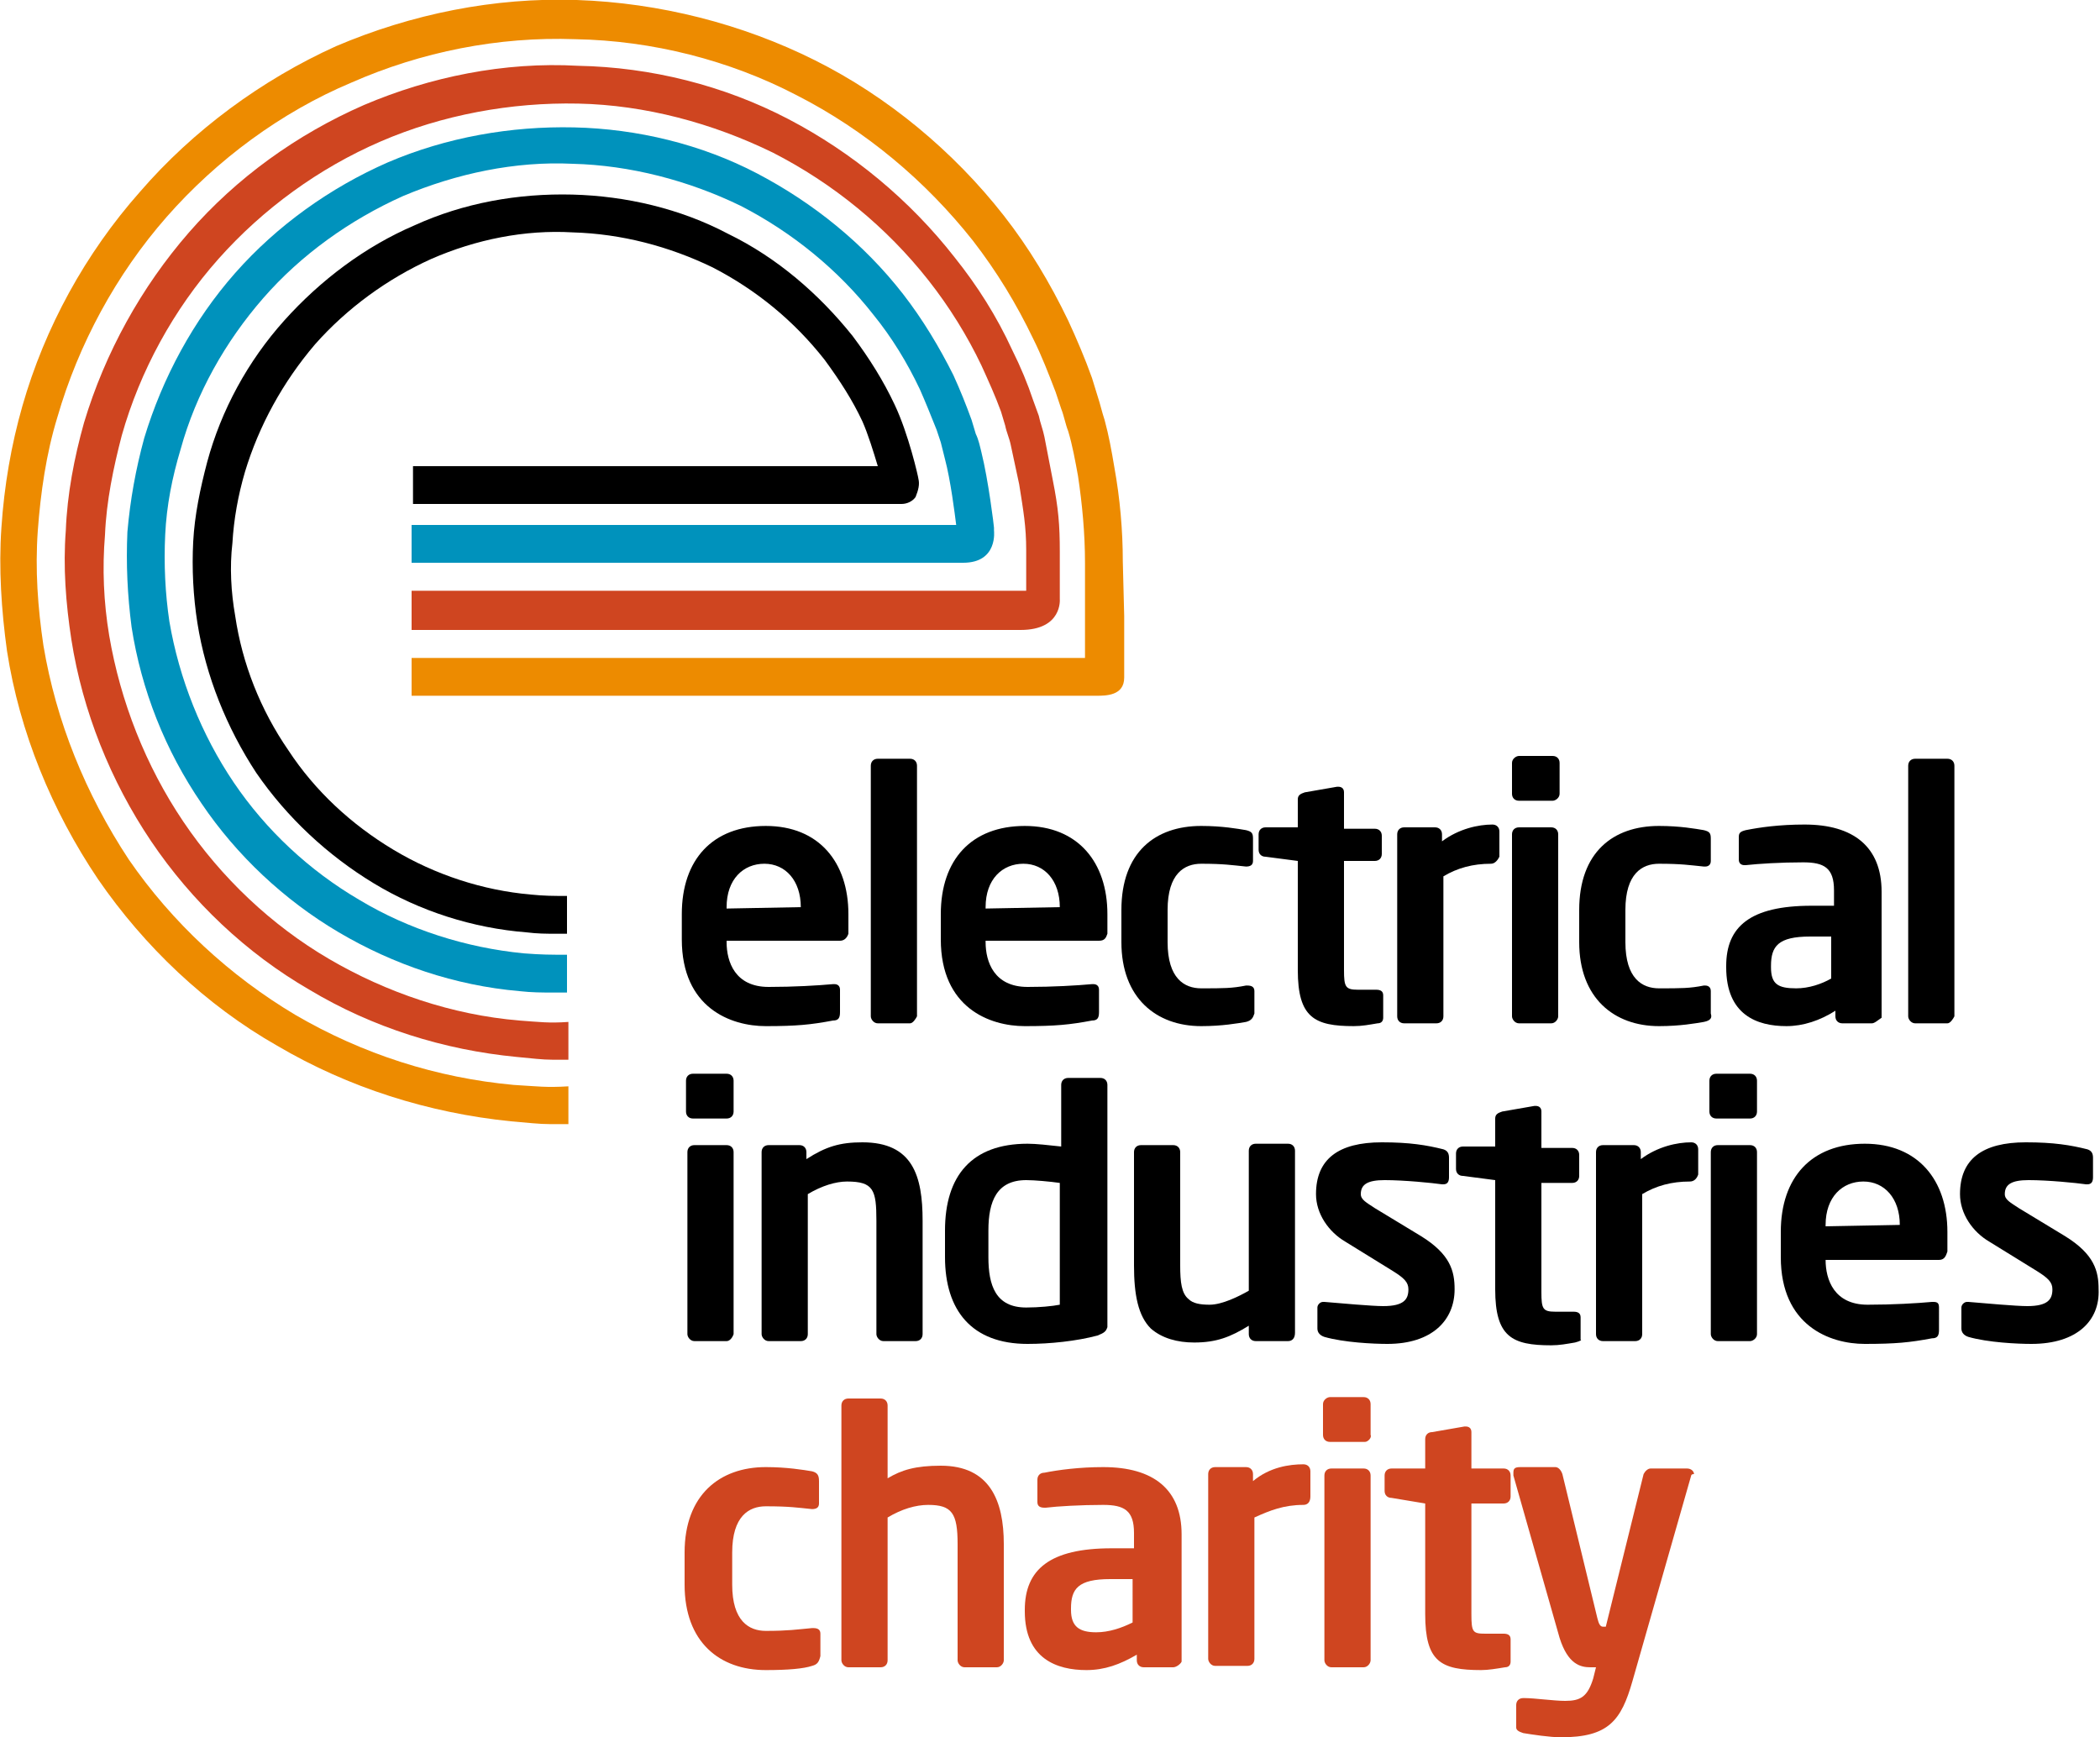 <?xml version="1.0" encoding="utf-8"?>
<!-- Generator: Adobe Illustrator 22.0.1, SVG Export Plug-In . SVG Version: 6.00 Build 0)  -->
<svg version="1.1" id="Layer_1" xmlns="http://www.w3.org/2000/svg" xmlns:xlink="http://www.w3.org/1999/xlink" x="0px" y="0px"
	 viewBox="0 0 150 124.1" style="enable-background:new 0 0 150 124.1;" xml:space="preserve">
<style type="text/css">
	.st0{fill:#CF4520;}
	.st1{fill:#0092BC;}
	.st2{fill:#ED8B00;}
</style>
<path d="M57.2,64.8c0-1.9-1.1-3.1-2.6-3.1c-1.5,0-2.7,1.1-2.7,3.1v0.1L57.2,64.8L57.2,64.8z M60,67.2h-8.1v0.1c0,1.4,0.6,3.2,3,3.2
	c1.8,0,3.5-0.1,4.6-0.2h0.1c0.2,0,0.4,0.1,0.4,0.4v1.6c0,0.4-0.1,0.6-0.5,0.6c-1.6,0.3-2.6,0.4-4.8,0.4c-2.5,0-6-1.3-6-6.2v-1.8
	c0-3.9,2.2-6.3,6-6.3c3.8,0,5.9,2.6,5.9,6.3v1.4C60.5,67,60.3,67.2,60,67.2"/>
<path d="M65,73.1h-2.3c-0.3,0-0.5-0.3-0.5-0.5V54.7c0-0.3,0.2-0.5,0.5-0.5H65c0.3,0,0.5,0.2,0.5,0.5v17.9
	C65.4,72.8,65.2,73.1,65,73.1"/>
<path d="M75.7,64.8c0-1.9-1.1-3.1-2.6-3.1s-2.7,1.1-2.7,3.1v0.1L75.7,64.8L75.7,64.8z M78.5,67.2h-8.1v0.1c0,1.4,0.6,3.2,3,3.2
	c1.8,0,3.5-0.1,4.6-0.2h0.1c0.2,0,0.4,0.1,0.4,0.4v1.6c0,0.4-0.1,0.6-0.5,0.6c-1.6,0.3-2.6,0.4-4.8,0.4c-2.5,0-6-1.3-6-6.2v-1.8
	c0-3.9,2.2-6.3,6-6.3c3.8,0,5.9,2.6,5.9,6.3v1.4C79,67,78.9,67.2,78.5,67.2"/>
<path d="M89,73c-0.6,0.1-1.7,0.3-3.2,0.3c-3.2,0-5.7-2-5.7-6v-2.3c0-4.1,2.4-6,5.7-6c1.5,0,2.6,0.2,3.2,0.3c0.4,0.1,0.5,0.2,0.5,0.6
	v1.6c0,0.3-0.2,0.4-0.5,0.4H89c-1-0.1-1.6-0.2-3.2-0.2c-1.2,0-2.4,0.7-2.4,3.3v2.3c0,2.6,1.2,3.3,2.4,3.3c1.6,0,2.2,0,3.2-0.2h0.1
	c0.3,0,0.5,0.1,0.5,0.4v1.6C89.5,72.7,89.4,72.9,89,73"/>
<path d="M98.4,73.1c-0.6,0.1-1.1,0.2-1.7,0.2c-2.8,0-4-0.6-4-4v-7.8l-2.3-0.3c-0.3,0-0.5-0.2-0.5-0.5v-1.1c0-0.3,0.2-0.5,0.5-0.5
	h2.3v-2c0-0.3,0.2-0.4,0.5-0.5l2.3-0.4h0.1c0.2,0,0.4,0.1,0.4,0.4v2.6h2.2c0.3,0,0.5,0.2,0.5,0.5V61c0,0.3-0.2,0.5-0.5,0.5H96v7.8
	c0,1.2,0.1,1.4,1,1.4h1.3c0.3,0,0.5,0.1,0.5,0.4v1.6C98.8,72.9,98.7,73.1,98.4,73.1"/>
<path d="M106.5,61.7c-1.3,0-2.4,0.3-3.4,0.9v10c0,0.3-0.2,0.5-0.5,0.5h-2.3c-0.3,0-0.5-0.2-0.5-0.5v-13c0-0.3,0.2-0.5,0.5-0.5h2.2
	c0.3,0,0.5,0.2,0.5,0.5v0.5c1.2-0.9,2.6-1.2,3.6-1.2c0.3,0,0.5,0.2,0.5,0.5v1.8C107,61.4,106.8,61.7,106.5,61.7"/>
<path d="M110.8,73.1h-2.3c-0.3,0-0.5-0.3-0.5-0.5v-13c0-0.3,0.2-0.5,0.5-0.5h2.3c0.3,0,0.5,0.2,0.5,0.5v13
	C111.3,72.8,111.1,73.1,110.8,73.1 M110.9,57.2h-2.4c-0.3,0-0.5-0.2-0.5-0.5v-2.2c0-0.3,0.3-0.5,0.5-0.5h2.4c0.3,0,0.5,0.2,0.5,0.5
	v2.2C111.4,57,111.1,57.2,110.9,57.2"/>
<path d="M121.7,73c-0.6,0.1-1.7,0.3-3.2,0.3c-3.2,0-5.7-2-5.7-6v-2.3c0-4.1,2.4-6,5.7-6c1.5,0,2.6,0.2,3.2,0.3
	c0.4,0.1,0.5,0.2,0.5,0.6v1.6c0,0.3-0.2,0.4-0.4,0.4h-0.1c-1-0.1-1.6-0.2-3.2-0.2c-1.2,0-2.4,0.7-2.4,3.3v2.3c0,2.6,1.2,3.3,2.4,3.3
	c1.6,0,2.2,0,3.2-0.2h0.1c0.2,0,0.4,0.1,0.4,0.4v1.6C122.3,72.7,122.2,72.9,121.7,73"/>
<path d="M130.9,66.9h-1.6c-2.3,0-2.8,0.7-2.8,2.1v0.1c0,1.2,0.5,1.5,1.8,1.5c0.9,0,1.8-0.3,2.5-0.7V66.9z M133.7,73.1h-2.1
	c-0.3,0-0.5-0.2-0.5-0.5v-0.4c-1.1,0.7-2.3,1.1-3.5,1.1c-2.1,0-4.3-0.8-4.3-4.2V69c0-2.8,1.7-4.3,6.1-4.3h1.6v-1.1
	c0-1.6-0.7-2-2.2-2c-1.6,0-3.2,0.1-4.1,0.2h-0.1c-0.2,0-0.4-0.1-0.4-0.4v-1.6c0-0.3,0.1-0.4,0.5-0.5c1-0.2,2.4-0.4,4.2-0.4
	c3.5,0,5.5,1.6,5.5,4.8v9C134.1,72.9,133.9,73.1,133.7,73.1"/>
<path d="M139.1,73.1h-2.3c-0.3,0-0.5-0.3-0.5-0.5V54.7c0-0.3,0.2-0.5,0.5-0.5h2.3c0.3,0,0.5,0.2,0.5,0.5v17.9
	C139.5,72.8,139.3,73.1,139.1,73.1"/>
<path d="M51.9,95.8h-2.3c-0.3,0-0.5-0.3-0.5-0.5v-13c0-0.3,0.2-0.5,0.5-0.5h2.3c0.3,0,0.5,0.2,0.5,0.5v13
	C52.3,95.6,52.1,95.8,51.9,95.8 M51.9,79.9h-2.4c-0.3,0-0.5-0.2-0.5-0.5v-2.2c0-0.3,0.2-0.5,0.5-0.5h2.4c0.3,0,0.5,0.2,0.5,0.5v2.2
	C52.4,79.7,52.2,79.9,51.9,79.9"/>
<path d="M65.4,95.8h-2.3c-0.3,0-0.5-0.3-0.5-0.5v-8.1c0-2.2-0.2-2.8-2.1-2.8c-0.8,0-1.8,0.3-2.8,0.9v10c0,0.3-0.2,0.5-0.5,0.5h-2.3
	c-0.3,0-0.5-0.3-0.5-0.5v-13c0-0.3,0.2-0.5,0.5-0.5h2.2c0.3,0,0.5,0.2,0.5,0.5v0.5c1.4-0.9,2.4-1.2,4-1.2c3.6,0,4.3,2.4,4.3,5.6v8.1
	C65.9,95.6,65.7,95.8,65.4,95.8"/>
<path d="M75.7,84.5c-0.7-0.1-1.8-0.2-2.4-0.2c-2.1,0-2.7,1.5-2.7,3.6v1.9c0,2,0.5,3.6,2.7,3.6c0.9,0,1.9-0.1,2.4-0.2V84.5z
	 M78.4,95.4c-1.5,0.4-3.4,0.6-5,0.6c-4,0-5.9-2.4-5.9-6.2v-1.9c0-3.9,1.9-6.2,5.9-6.2c0.6,0,1.5,0.1,2.4,0.2v-4.4
	c0-0.3,0.2-0.5,0.5-0.5h2.3c0.3,0,0.5,0.2,0.5,0.5v17.3C79,95.1,78.9,95.2,78.4,95.4"/>
<path d="M92,95.8h-2.3c-0.3,0-0.5-0.2-0.5-0.5v-0.6c-1.3,0.8-2.3,1.2-3.9,1.2c-1.2,0-2.3-0.3-3.1-1C81.3,94,81,92.5,81,90.4v-8.1
	c0-0.3,0.2-0.5,0.5-0.5h2.3c0.3,0,0.5,0.2,0.5,0.5v8.1c0,1.2,0.1,2,0.6,2.4c0.3,0.3,0.8,0.4,1.5,0.4c0.9,0,2.1-0.6,2.8-1v-10
	c0-0.3,0.2-0.5,0.5-0.5H92c0.3,0,0.5,0.2,0.5,0.5v13C92.5,95.6,92.3,95.8,92,95.8"/>
<path d="M99.1,96c-1,0-3.1-0.1-4.5-0.5c-0.3-0.1-0.5-0.3-0.5-0.6v-1.5c0-0.2,0.2-0.4,0.4-0.4h0.1c1.2,0.1,3.4,0.3,4.2,0.3
	c1.5,0,1.8-0.5,1.8-1.2c0-0.5-0.3-0.8-1.1-1.3l-3.4-2.1c-1.2-0.7-2.1-2-2.1-3.4c0-2.5,1.6-3.7,4.7-3.7c2,0,3.2,0.2,4.4,0.5
	c0.3,0.1,0.4,0.3,0.4,0.6v1.4c0,0.3-0.1,0.5-0.4,0.5h-0.1c-0.7-0.1-2.7-0.3-4.1-0.3c-1.2,0-1.7,0.3-1.7,1c0,0.4,0.4,0.6,1,1l3.3,2
	c2.1,1.3,2.4,2.5,2.4,3.8C103.9,94.3,102.3,96,99.1,96"/>
<path d="M112.5,95.9c-0.6,0.1-1.1,0.2-1.7,0.2c-2.8,0-4-0.6-4-4v-7.8l-2.3-0.3c-0.3,0-0.5-0.2-0.5-0.5v-1.1c0-0.3,0.2-0.5,0.5-0.5
	h2.3v-2c0-0.3,0.2-0.4,0.5-0.5l2.3-0.4h0.1c0.2,0,0.4,0.1,0.4,0.4v2.6h2.2c0.3,0,0.5,0.2,0.5,0.5v1.5c0,0.3-0.2,0.5-0.5,0.5h-2.2
	v7.8c0,1.2,0.1,1.4,1,1.4h1.3c0.3,0,0.5,0.1,0.5,0.4v1.6C113,95.7,112.9,95.8,112.5,95.9"/>
<path d="M120.7,84.4c-1.3,0-2.4,0.3-3.4,0.9v10c0,0.3-0.2,0.5-0.5,0.5h-2.3c-0.3,0-0.5-0.2-0.5-0.5v-13c0-0.3,0.2-0.5,0.5-0.5h2.2
	c0.3,0,0.5,0.2,0.5,0.5v0.5c1.2-0.9,2.6-1.2,3.6-1.2c0.3,0,0.5,0.2,0.5,0.5v1.8C121.2,84.2,121,84.4,120.7,84.4"/>
<path d="M125,95.8h-2.3c-0.3,0-0.5-0.3-0.5-0.5v-13c0-0.3,0.2-0.5,0.5-0.5h2.3c0.3,0,0.5,0.2,0.5,0.5v13
	C125.5,95.6,125.2,95.8,125,95.8 M125,79.9h-2.4c-0.3,0-0.5-0.2-0.5-0.5v-2.2c0-0.3,0.2-0.5,0.5-0.5h2.4c0.3,0,0.5,0.2,0.5,0.5v2.2
	C125.5,79.7,125.3,79.9,125,79.9"/>
<path d="M135.7,87.5c0-1.9-1.1-3.1-2.6-3.1c-1.5,0-2.7,1.1-2.7,3.1v0.1L135.7,87.5L135.7,87.5z M138.5,90h-8.1V90
	c0,1.4,0.6,3.2,3,3.2c1.8,0,3.5-0.1,4.6-0.2h0.1c0.3,0,0.4,0.1,0.4,0.4V95c0,0.4-0.1,0.6-0.5,0.6c-1.6,0.3-2.6,0.4-4.8,0.4
	c-2.5,0-6-1.3-6-6.2v-1.8c0-3.9,2.2-6.3,6-6.3c3.8,0,5.9,2.6,5.9,6.3v1.4C139,89.7,138.9,90,138.5,90"/>
<path d="M145.1,96c-1,0-3.1-0.1-4.5-0.5c-0.3-0.1-0.5-0.3-0.5-0.6v-1.5c0-0.2,0.2-0.4,0.4-0.4h0.1c1.2,0.1,3.4,0.3,4.2,0.3
	c1.5,0,1.8-0.5,1.8-1.2c0-0.5-0.3-0.8-1.1-1.3l-3.4-2.1c-1.2-0.7-2.1-2-2.1-3.4c0-2.5,1.6-3.7,4.7-3.7c2,0,3.2,0.2,4.4,0.5
	c0.3,0.1,0.4,0.3,0.4,0.6v1.4c0,0.3-0.1,0.5-0.4,0.5h-0.1c-0.7-0.1-2.7-0.3-4.1-0.3c-1.2,0-1.7,0.3-1.7,1c0,0.4,0.4,0.6,1,1l3.3,2
	c2.1,1.3,2.4,2.5,2.4,3.8C150,94.3,148.4,96,145.1,96"/>
<path class="st0" d="M58,119c-0.6,0.2-1.7,0.3-3.3,0.3c-3.3,0-5.8-2-5.8-6.1v-2.3c0-4.1,2.5-6.1,5.8-6.1c1.5,0,2.7,0.2,3.3,0.3
	c0.4,0.1,0.5,0.3,0.5,0.7v1.6c0,0.3-0.2,0.4-0.5,0.4H58c-1-0.1-1.6-0.2-3.3-0.2c-1.2,0-2.4,0.7-2.4,3.3v2.3c0,2.6,1.2,3.3,2.4,3.3
	c1.6,0,2.2-0.1,3.3-0.2h0.1c0.3,0,0.5,0.1,0.5,0.4v1.6C58.5,118.7,58.4,118.9,58,119"/>
<path class="st0" d="M71.2,119.1h-2.3c-0.3,0-0.5-0.3-0.5-0.5v-8.3c0-2.2-0.4-2.8-2.1-2.8c-0.9,0-1.9,0.3-2.9,0.9v10.2
	c0,0.3-0.2,0.5-0.5,0.5h-2.3c-0.3,0-0.5-0.3-0.5-0.5v-18.2c0-0.3,0.2-0.5,0.5-0.5h2.3c0.3,0,0.5,0.2,0.5,0.5v5.2
	c1-0.6,2-0.9,3.8-0.9c3.5,0,4.5,2.5,4.5,5.6v8.3C71.7,118.8,71.5,119.1,71.2,119.1"/>
<path class="st0" d="M80.9,112.8h-1.6c-2.3,0-2.8,0.7-2.8,2.1v0.1c0,1.2,0.6,1.6,1.8,1.6c0.9,0,1.8-0.3,2.6-0.7V112.8z M83.8,119.1
	h-2.1c-0.3,0-0.5-0.2-0.5-0.5v-0.4c-1.2,0.7-2.3,1.1-3.6,1.1c-2.1,0-4.4-0.8-4.4-4.2V115c0-2.9,1.8-4.4,6.2-4.4h1.6v-1.1
	c0-1.6-0.7-2-2.2-2c-1.6,0-3.3,0.1-4.1,0.2h-0.1c-0.3,0-0.5-0.1-0.5-0.4v-1.6c0-0.3,0.2-0.5,0.5-0.5c1-0.2,2.5-0.4,4.2-0.4
	c3.6,0,5.6,1.6,5.6,4.8v9.1C84.3,118.9,84,119.1,83.8,119.1"/>
<path class="st0" d="M93.1,107.5c-1.4,0-2.4,0.4-3.5,0.9v10.1c0,0.3-0.2,0.5-0.5,0.5h-2.3c-0.3,0-0.5-0.3-0.5-0.5v-13.2
	c0-0.3,0.2-0.5,0.5-0.5H89c0.3,0,0.5,0.2,0.5,0.5v0.5c1.2-1,2.6-1.2,3.6-1.2c0.3,0,0.5,0.2,0.5,0.5v1.8
	C93.6,107.3,93.4,107.5,93.1,107.5"/>
<path class="st0" d="M97.4,119.1h-2.3c-0.3,0-0.5-0.3-0.5-0.5v-13.2c0-0.3,0.2-0.5,0.5-0.5h2.3c0.3,0,0.5,0.2,0.5,0.5v13.2
	C97.9,118.8,97.7,119.1,97.4,119.1 M97.5,103H95c-0.3,0-0.5-0.2-0.5-0.5v-2.2c0-0.3,0.3-0.5,0.5-0.5h2.4c0.3,0,0.5,0.2,0.5,0.5v2.2
	C98,102.7,97.7,103,97.5,103"/>
<path class="st0" d="M107.5,119.1c-0.6,0.1-1.2,0.2-1.7,0.2c-2.9,0-4-0.6-4-4v-7.9l-2.4-0.4c-0.3,0-0.5-0.2-0.5-0.5v-1.1
	c0-0.3,0.2-0.5,0.5-0.5h2.4v-2.1c0-0.3,0.2-0.5,0.5-0.5l2.3-0.4h0.1c0.2,0,0.4,0.1,0.4,0.4v2.6h2.3c0.3,0,0.5,0.2,0.5,0.5v1.5
	c0,0.3-0.2,0.5-0.5,0.5h-2.3v7.9c0,1.3,0.1,1.4,1,1.4h1.3c0.3,0,0.5,0.1,0.5,0.4v1.6C107.9,118.9,107.8,119.1,107.5,119.1"/>
<path class="st0" d="M120.8,105.4l-4.2,14.7c-0.8,2.8-1.7,4-5.1,4c-0.8,0-2.1-0.2-2.7-0.3c-0.3-0.1-0.5-0.2-0.5-0.4v-1.6
	c0-0.3,0.2-0.5,0.5-0.5h0.1c0.7,0,2.1,0.2,2.9,0.2c1.1,0,1.6-0.3,2-1.6l0.2-0.8h-0.4c-0.7,0-1.6-0.2-2.2-2.1l-3.3-11.6
	c0-0.1,0-0.1,0-0.2c0-0.3,0.1-0.4,0.5-0.4h2.5c0.2,0,0.4,0.2,0.5,0.5l2.5,10.3c0.1,0.4,0.2,0.6,0.4,0.6h0h0.1h0.1l2.7-10.9
	c0.1-0.2,0.3-0.4,0.5-0.4h2.6c0.3,0,0.5,0.2,0.5,0.4C120.8,105.3,120.8,105.4,120.8,105.4"/>
<path d="M65.6,34.2c0-0.1-0.7-3.2-1.7-5.3c-0.8-1.7-1.8-3.3-3-4.9c-2.4-3-5.4-5.6-8.9-7.3c-3.4-1.8-7.3-2.7-11.1-2.8
	c-3.9-0.1-7.8,0.6-11.3,2.2c-3.5,1.5-6.7,3.9-9.3,6.8c-2.6,2.9-4.5,6.4-5.5,10.1c-0.5,1.9-0.9,3.8-1,5.7c-0.1,1.9,0,3.9,0.3,5.8
	c0.6,3.8,2.1,7.5,4.2,10.7c2.2,3.2,5.1,5.9,8.4,7.9c3.3,2,7.1,3.2,10.9,3.5c0.8,0.1,1.4,0.1,2.1,0.1c0.3,0,0.5,0,0.8,0v-2.7
	c-1,0-1.6,0-2.6-0.1c-3.4-0.3-6.8-1.4-9.8-3.2c-3-1.8-5.6-4.2-7.5-7.1c-2-2.9-3.3-6.2-3.8-9.6c-0.3-1.7-0.4-3.5-0.2-5.2
	c0.1-1.7,0.4-3.4,0.9-5.1c1-3.3,2.7-6.4,5-9.1c2.3-2.6,5.2-4.7,8.3-6.1c3.2-1.4,6.7-2.1,10.1-1.9c3.5,0.1,6.9,1,10,2.5
	c3.1,1.6,5.8,3.8,8,6.6c1.1,1.5,2,2.9,2.7,4.4c0.4,0.9,0.8,2.2,1.1,3.2l-33.2,0v2.7l34.9,0c0.4,0,0.8-0.2,1-0.5
	C65.6,35,65.7,34.6,65.6,34.2z"/>
<path class="st1" d="M71,37.7c0-0.1-0.4-3.4-0.9-5.4c-0.1-0.4-0.2-0.9-0.4-1.3l-0.3-1c-0.4-1.1-0.8-2.1-1.3-3.2c-1-2-2.2-4-3.6-5.8
	c-2.8-3.6-6.4-6.5-10.4-8.6c-4-2.1-8.6-3.2-13.1-3.3c-4.5-0.1-9.1,0.7-13.3,2.5c-4.1,1.8-7.9,4.5-10.9,7.9c-3,3.4-5.2,7.5-6.5,11.8
	c-0.6,2.2-1,4.4-1.2,6.7c-0.1,2.3,0,4.5,0.3,6.8c0.7,4.5,2.4,8.8,5,12.6c2.5,3.7,5.9,6.9,9.8,9.2c3.9,2.3,8.3,3.8,12.9,4.2
	c0.9,0.1,1.6,0.1,2.4,0.1c0.3,0,0.6,0,1,0v-2.7c-1.2,0-1.8,0-3.1-0.1c-4.1-0.4-8.2-1.7-11.7-3.8c-3.6-2.1-6.7-5-9-8.4
	c-2.3-3.4-3.9-7.4-4.6-11.5c-0.3-2-0.4-4.1-0.3-6.2c0.1-2.1,0.5-4.1,1.1-6.1c1.1-4,3.2-7.7,5.9-10.8c2.7-3.1,6.2-5.6,10-7.3
	c3.8-1.6,8-2.5,12.1-2.3c4.1,0.1,8.3,1.2,12,3c3.7,1.9,7,4.6,9.5,7.8c1.3,1.6,2.4,3.4,3.3,5.3c0.4,0.9,0.8,1.9,1.2,2.9l0.3,0.9
	c0.1,0.4,0.2,0.8,0.3,1.2c0.4,1.5,0.7,3.9,0.8,4.7c-2.3,0-7.2,0-10.7,0l-28.2,0v2.7l18.9,0l15.3,0c2.6,0,4.2,0,5.2,0
	c2.5,0,2.2-2.3,2.2-2.3v-0.2L71,37.7z"/>
<path class="st0" d="M75.7,40.8l0-1.4c0-1.9-0.1-3.1-0.5-5.1c-0.2-1-0.4-2.1-0.6-3.1c-0.1-0.5-0.3-1-0.4-1.5l-0.4-1.1
	c-0.4-1.2-0.9-2.4-1.5-3.6c-1.1-2.4-2.5-4.6-4.1-6.6c-3.2-4.1-7.3-7.5-11.9-9.9c-4.6-2.4-9.8-3.7-15-3.8C36,4.4,30.7,5.5,26,7.5
	c-4.8,2.1-9.1,5.2-12.5,9.1c-3.4,3.9-6,8.6-7.5,13.6c-0.7,2.5-1.2,5.1-1.3,7.7c-0.2,2.6,0,5.2,0.4,7.8c0.8,5.1,2.8,10.1,5.7,14.4
	c2.9,4.3,6.8,8,11.3,10.6c4.5,2.7,9.6,4.3,14.8,4.8c1.1,0.1,1.8,0.2,2.6,0.2c0.3,0,0.7,0,1.1,0v-2.7c-1.4,0.1-2.1,0-3.5-0.1
	c-4.8-0.4-9.5-2-13.6-4.4c-4.1-2.4-7.7-5.8-10.4-9.8c-2.7-4-4.5-8.6-5.3-13.3c-0.4-2.4-0.5-4.8-0.3-7.2c0.1-2.4,0.6-4.8,1.2-7.1
	c1.3-4.6,3.7-9,6.9-12.6c3.2-3.6,7.2-6.5,11.6-8.4c4.4-1.9,9.3-2.8,14.1-2.7c4.8,0.1,9.6,1.4,13.9,3.5c4.3,2.2,8.1,5.3,11.1,9.1
	c1.5,1.9,2.8,4,3.8,6.1c0.5,1.1,1,2.2,1.4,3.3l0.3,1c0.1,0.5,0.3,0.9,0.4,1.4c0.2,0.9,0.4,1.9,0.6,2.8c0.3,1.9,0.5,3,0.5,4.7l0,1.4
	v1.5c-2.6,0-8.5,0-12.8,0H29.4V45l37.9,0c2.7,0,4.4,0,5.6,0c3,0,2.8-2.2,2.8-2.2V40.8z"/>
<path class="st2" d="M80.2,40.1c0-2.2-0.2-4.5-0.6-6.7c-0.2-1.2-0.4-2.3-0.7-3.4c-0.2-0.6-0.3-1.1-0.5-1.7L78,27
	c-0.5-1.4-1.1-2.8-1.7-4.1c-1.3-2.7-2.8-5.2-4.6-7.5c-3.6-4.6-8.3-8.5-13.5-11.1C53,1.7,47.1,0.2,41.2,0c-5.9-0.2-11.8,1-17.2,3.3
	C18.7,5.7,13.8,9.3,10,13.7C6.1,18.1,3.2,23.4,1.6,29c-0.8,2.8-1.3,5.7-1.5,8.7c-0.2,2.9,0,5.9,0.4,8.8C1.4,52.3,3.7,57.9,7,62.8
	c3.3,4.8,7.7,9,12.8,11.9c5.1,3,10.8,4.8,16.7,5.4c1.2,0.1,2,0.2,2.8,0.2c0.4,0,0.8,0,1.3,0v-2.7c-1.6,0.1-2.2,0-3.9-0.1
	c-5.5-0.5-10.8-2.2-15.6-5c-4.7-2.8-8.8-6.6-11.9-11.1C6.1,56.7,4,51.5,3.1,46.1c-0.4-2.7-0.6-5.4-0.4-8.2c0.2-2.7,0.6-5.5,1.4-8.1
	c1.5-5.2,4.2-10.2,7.8-14.3c3.6-4.1,8.2-7.5,13.2-9.6c5-2.2,10.5-3.3,16-3.1c5.5,0.1,11,1.5,15.8,4c4.9,2.5,9.2,6.1,12.6,10.4
	c1.7,2.2,3.1,4.5,4.3,7c0.6,1.2,1.1,2.5,1.6,3.8l0.4,1.2c0.2,0.5,0.3,1.1,0.5,1.6c0.3,1,0.5,2.1,0.7,3.2c0.3,2,0.5,4.1,0.5,6.2
	l0,3.8v3c-2.8,0-9.8,0-14.7,0H29.4v2.7h33.6c0,0,4,0,8,0c2,0,4,0,5.5,0l1.8,0c0.7,0,2,0,2-1.3v-4.4L80.2,40.1z"/>
</svg>

